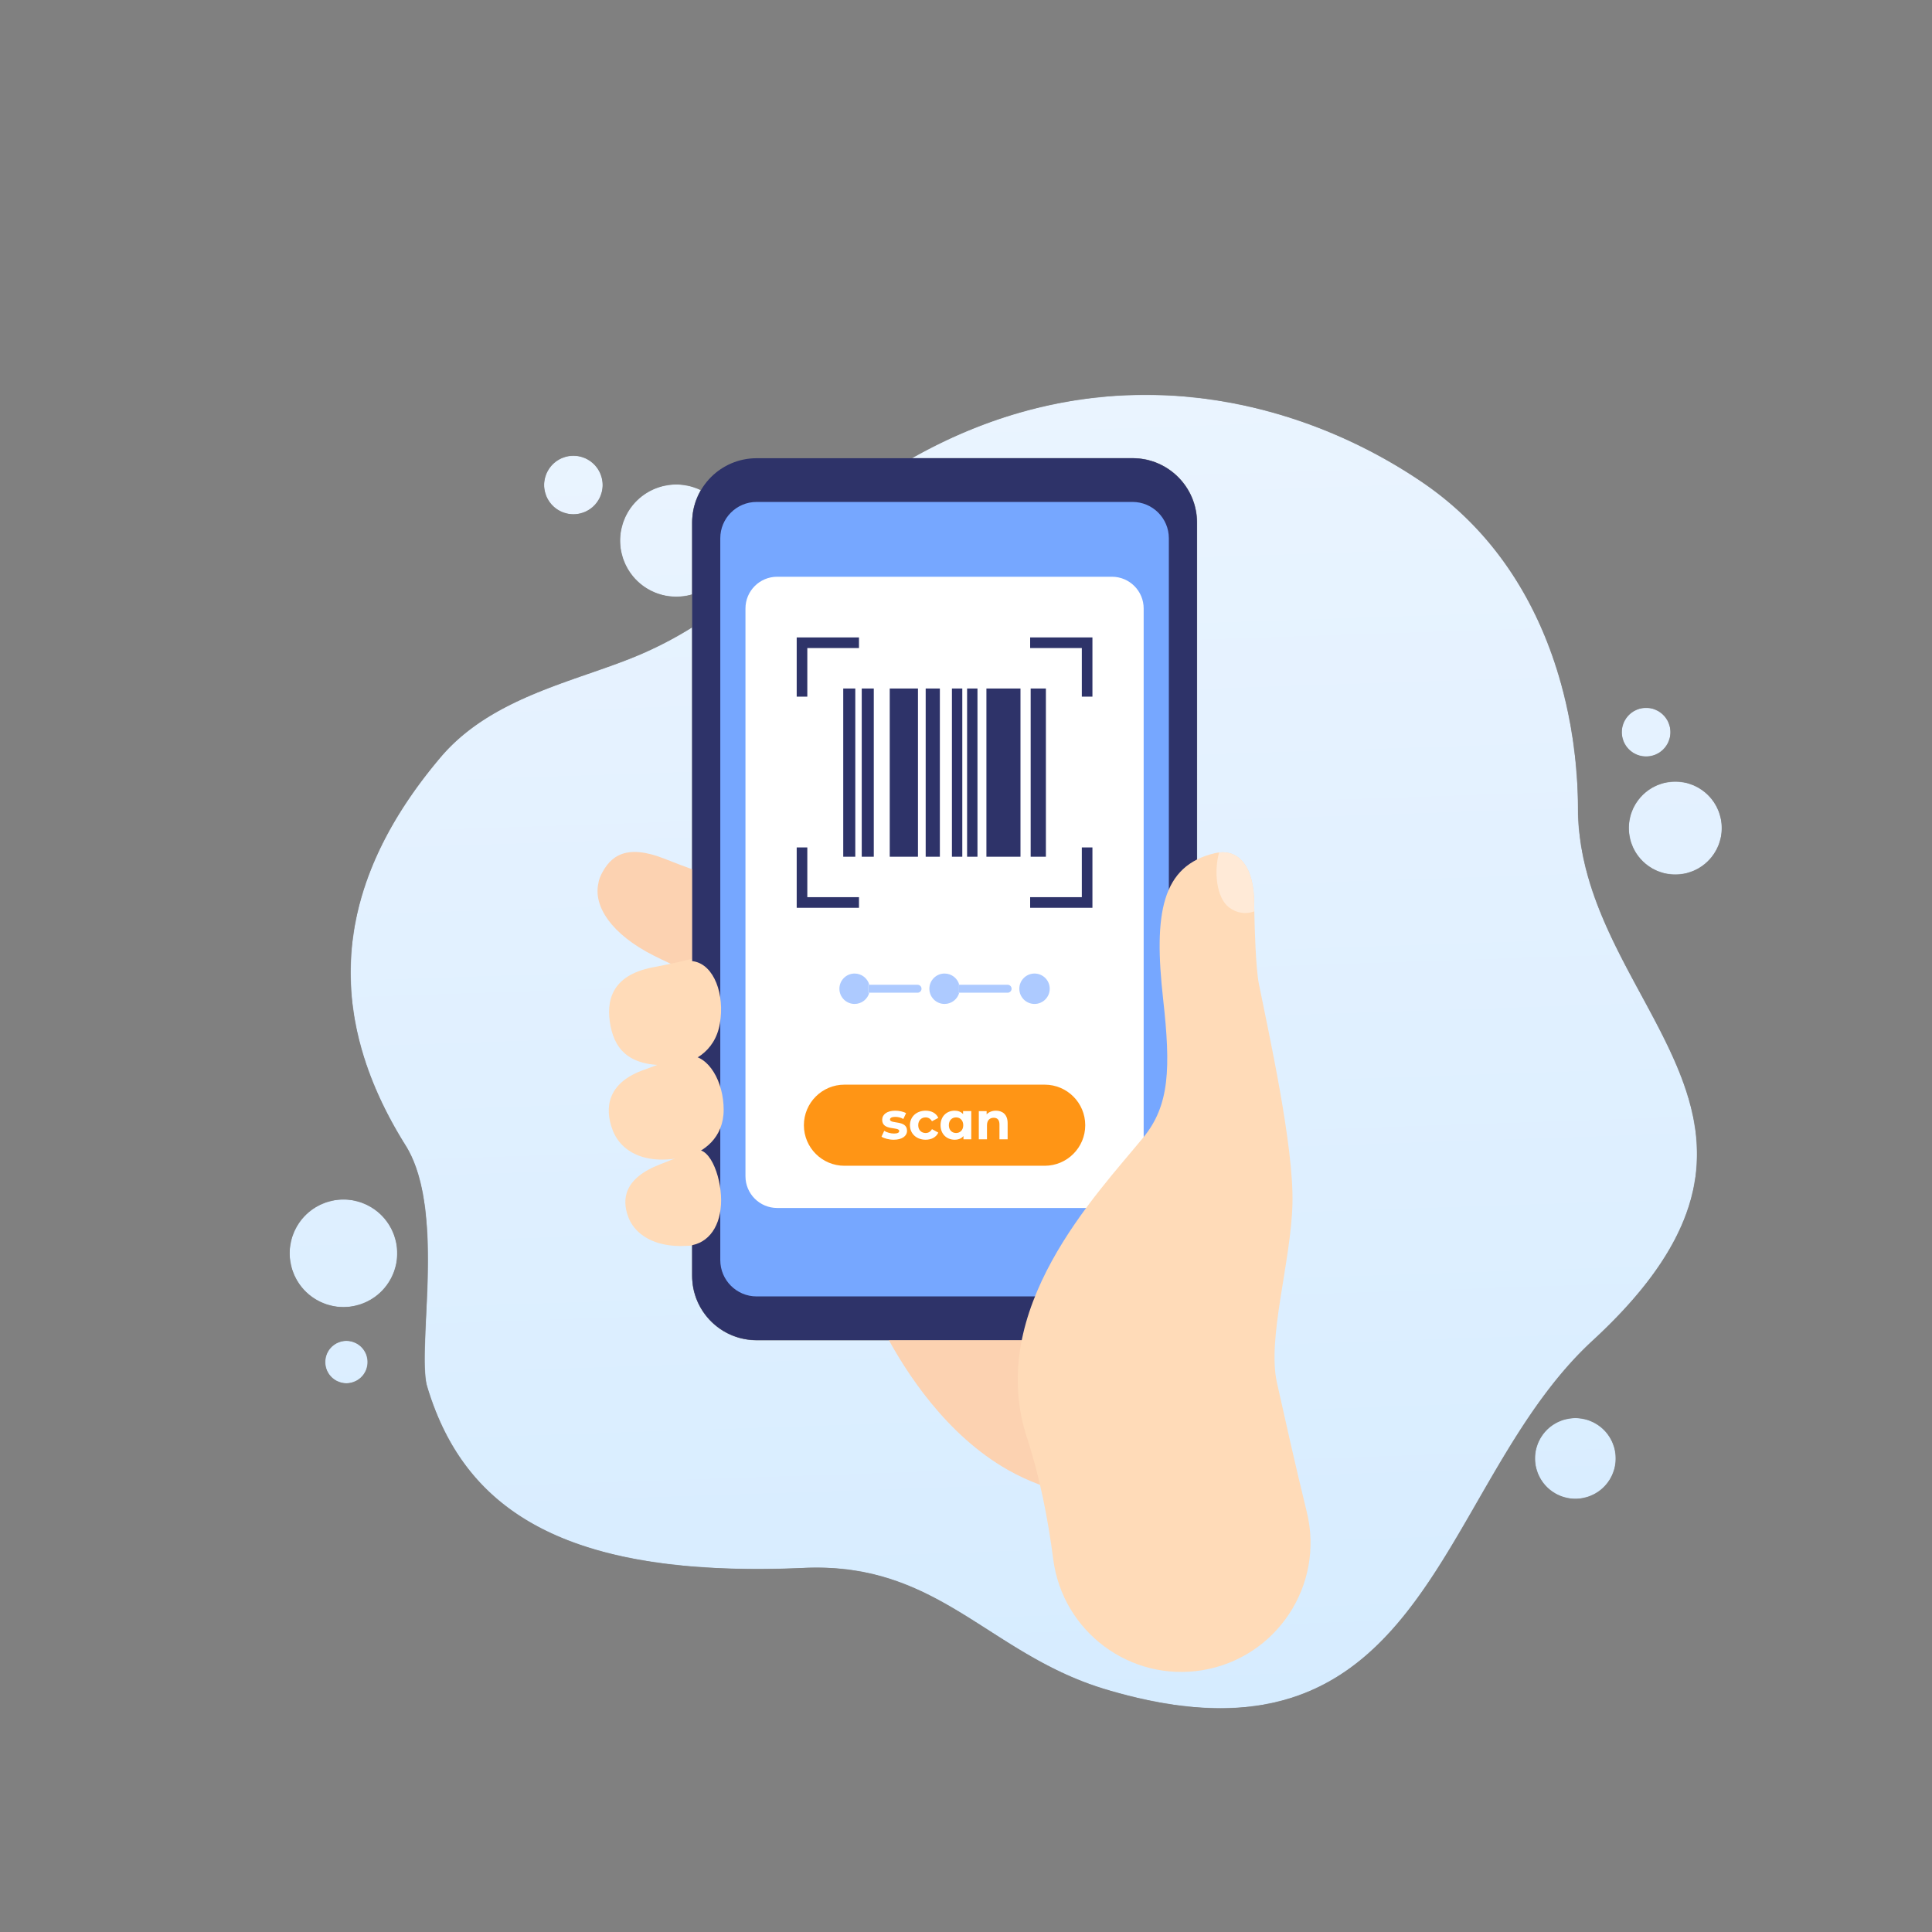 <svg xmlns="http://www.w3.org/2000/svg" width="3334" height="3334" fill="none">
  <rect width="100%" height="100%" fill="#808080" stroke="none"/>
  <g clip-path="url(#a)">
    <mask id="b" width="2473" height="2267" x="499" y="681" maskUnits="userSpaceOnUse" style="mask-type:luminance">
      <path fill="#fff"
            d="M2105.93 2947.97c-57.14 0-122.16-10.01-197.13-32.37-196.56-58.64-282.59-210.25-499.67-210.25-6.97 0-14.06.14-21.32.46-27.98 1.24-54.94 1.86-80.77 1.86-354.731.01-509.777-115.42-569.759-314.15-19.325-64.03 33.466-303.64-37.536-416.99-153.798-245.53-110.825-467.25 60.346-669.62 89.998-106.4 238.461-131.58 346.519-178.32 32.28-13.96 61.2-29.47 87.85-46.12v1119.01c0 61.39 49.77 111.16 111.16 111.16h648.78c61.4 0 111.16-49.77 111.16-111.16V901.893c0-61.386-49.76-111.159-111.16-111.159h-380.89c137.77-77.894 274.82-109.427 403.34-109.427 184.34 0 351.11 64.827 477.5 150.733 212.89 144.707 268.3 392.89 268.82 562.29 1.07 345.43 444.38 533.14 25.12 919.3-234.82 216.28-273.49 634.34-642.36 634.34Zm612.58-361.49c-10.83 0-21.83-2.53-32.11-7.88-34.13-17.76-47.41-59.85-29.65-93.99 12.42-23.86 36.72-37.53 61.88-37.53 10.84 0 21.84 2.53 32.1 7.88 34.15 17.76 47.43 59.84 29.66 93.99-12.42 23.86-36.71 37.53-61.88 37.53ZM597.797 2387.12c-4.114 0-8.3-.69-12.394-2.16-19.042-6.85-28.931-27.84-22.084-46.88 5.374-14.95 19.461-24.25 34.481-24.25 4.115 0 8.301.69 12.395 2.17 19.044 6.84 28.932 27.83 22.084 46.87-5.374 14.94-19.462 24.25-34.482 24.25Zm-5.189-131.48c-14.436 0-29.092-3.37-42.784-10.49-45.489-23.68-63.18-79.75-39.508-125.24 16.547-31.8 48.917-50.02 82.447-50.02 14.434 0 29.092 3.39 42.782 10.51 45.494 23.68 63.182 79.75 39.511 125.24-16.548 31.8-48.919 50.01-82.448 50Zm2298.342-746.4c-16.54 0-33.22-5.09-47.55-15.65-35.68-26.31-43.28-76.55-16.99-112.22 15.74-21.34 40.03-32.65 64.67-32.65 16.53 0 33.21 5.09 47.55 15.65 35.68 26.31 43.28 76.55 16.98 112.23-15.73 21.35-40.04 32.64-64.66 32.64Zm-50.32-203.69c-8.67 0-17.4-2.67-24.92-8.2-18.7-13.79-22.67-40.11-8.9-58.8 8.24-11.19 20.98-17.11 33.88-17.11 8.67 0 17.4 2.68 24.91 8.2 18.69 13.79 22.68 40.11 8.91 58.8-8.24 11.19-20.98 17.11-33.88 17.11Zm-1673.65-275.71c-10.88 0-21.95-1.84-32.78-5.73-50.36-18.11-76.51-73.616-58.4-123.976 14.21-39.534 51.47-64.147 91.19-64.147 10.88 0 21.95 1.853 32.78 5.747a96.376 96.376 0 0 1 9.82 4.146c-9.62 16.44-15.13 35.587-15.13 56.013v123.947a96.35 96.35 0 0 1-27.48 4ZM989.464 887.534c-21.668 0-41.709-14.041-48.343-35.841-8.126-26.706 6.938-54.946 33.647-63.08a50.504 50.504 0 0 1 14.732-2.2c21.67 0 41.71 14.041 48.34 35.854 8.13 26.707-6.94 54.947-33.64 63.067a50.555 50.555 0 0 1-14.736 2.2Z"/>
    </mask>
    <g mask="url(#b)">
      <path fill="url(#c)"
            d="M2105.93 2947.97c-57.14 0-122.16-10.01-197.13-32.37-196.56-58.64-282.59-210.25-499.67-210.25-6.97 0-14.06.14-21.32.46-27.98 1.24-54.94 1.86-80.77 1.86-354.731.01-509.777-115.42-569.759-314.15-19.325-64.03 33.466-303.64-37.536-416.99-153.798-245.53-110.825-467.25 60.346-669.62 89.998-106.4 238.461-131.58 346.519-178.32 32.28-13.96 61.2-29.47 87.85-46.12v1119.01c0 61.39 49.77 111.16 111.16 111.16h648.78c61.4 0 111.16-49.77 111.16-111.16V901.893c0-61.386-49.76-111.16-111.16-111.16h-380.89c137.77-77.893 274.82-109.426 403.34-109.426 184.34 0 351.11 64.827 477.5 150.733 212.89 144.707 268.3 392.89 268.82 562.29 1.07 345.43 444.38 533.14 25.12 919.3-234.82 216.28-273.49 634.34-642.36 634.34Zm612.58-361.49c-10.83 0-21.83-2.53-32.11-7.88-34.13-17.76-47.41-59.85-29.65-93.99 12.42-23.86 36.72-37.53 61.88-37.53 10.84 0 21.84 2.53 32.1 7.88 34.15 17.76 47.43 59.84 29.66 93.99-12.42 23.86-36.71 37.53-61.88 37.53ZM597.797 2387.12c-4.114 0-8.3-.69-12.394-2.16-19.042-6.85-28.931-27.84-22.084-46.88 5.374-14.95 19.461-24.25 34.481-24.25 4.115 0 8.301.69 12.395 2.17 19.044 6.84 28.932 27.83 22.084 46.87-5.374 14.94-19.462 24.25-34.482 24.25Zm-5.189-131.48c-14.436 0-29.092-3.37-42.784-10.49-45.489-23.68-63.18-79.75-39.508-125.24 16.547-31.8 48.917-50.02 82.447-50.02 14.434 0 29.092 3.39 42.782 10.51 45.494 23.68 63.182 79.75 39.511 125.24-16.548 31.8-48.919 50.01-82.448 50Zm2298.342-746.4c-16.54 0-33.22-5.09-47.55-15.65-35.68-26.31-43.28-76.55-16.99-112.22 15.74-21.34 40.03-32.65 64.67-32.65 16.53 0 33.21 5.09 47.55 15.65 35.68 26.31 43.28 76.55 16.98 112.23-15.73 21.35-40.04 32.64-64.66 32.64Zm-50.32-203.69c-8.67 0-17.4-2.67-24.92-8.2-18.7-13.79-22.67-40.11-8.9-58.8 8.24-11.19 20.98-17.11 33.88-17.11 8.67 0 17.4 2.68 24.91 8.2 18.69 13.79 22.68 40.11 8.91 58.8-8.24 11.19-20.98 17.11-33.88 17.11Zm-1673.65-275.71c-10.88 0-21.95-1.84-32.78-5.73-50.36-18.11-76.51-73.617-58.4-123.977 14.21-39.533 51.47-64.146 91.19-64.146 10.88 0 21.95 1.853 32.78 5.746 3.38 1.214 6.66 2.6 9.82 4.147-9.62 16.44-15.13 35.587-15.13 56.013v123.947a96.35 96.35 0 0 1-27.48 4ZM989.464 887.533c-21.668 0-41.709-14.04-48.343-35.84-8.126-26.706 6.938-54.946 33.647-63.08a50.504 50.504 0 0 1 14.732-2.2c21.67 0 41.71 14.04 48.34 35.854 8.13 26.706-6.94 54.946-33.64 63.066a50.522 50.522 0 0 1-14.736 2.2Z"/>
    </g>
    <path fill="#FCD2B1"
          d="M1367.56 1551.6c-41.52-10.47-77.84-19.99-102.57-27.81-51.85-16.44-82.23-27.52-117.19-41.47-67.61-26.97-94.35-4.89-110.2 26.68-1.76 3.59-3.27 7.37-4.28 11.35-.35 1.5-.64 3.05-.85 4.61-8.23 38.59 21.58 86.76 96.12 124.31 34.54 17.34 82.29 37.98 124.6 54.89 25.99 10.37 68.88 21.67 114.37 32.84v-185.4Z"/>
    <path fill="#FFDBB8"
          d="M1355.56 1733.56c-56.64 29.13-109.35 56.6-142.5 72.25-46.51 21.96-73.25 29.28-106.46 42.1-57.42 22.16-64.25 63.46-49.24 102.58 15.01 39.12 61.7 64.42 137.5 42.5 35.1-10.19 81.47-26.59 121.67-42.08 10.91-4.2 24.23-10.42 39.03-17.88v-199.47Z"/>
    <path fill="#FFDBB8"
          d="M1300.77 1935.39c-22.32 11.57-41.93 21.53-57.16 28.72-45.07 21.28-72.38 32.77-104.55 45.18-62.21 24.02-66.24 60.06-55.01 90.42 15.66 42.34 72 63.36 145.45 42.12 21.14-6.14 46.07-14.86 71.27-24.16v-182.28ZM1314.22 1619.31c-35.52 11.09-66.8 20.7-89.6 27.01-51.96 14.37-62.54 15.89-99.16 23.2-70.75 14.13-80.31 58.31-71.77 101.43 8.5 43.1 36.43 74.62 118.69 65.53 30.77-3.44 69.88-9.76 107.16-16.72l34.68-200.45Z"/>
    <path fill="#FCD2B1"
          d="M1527.09 2300c35.46 67.41 105.64 176.28 212.51 236.76 70.97 40.24 139.96 46.8 139.96 46.8L1817.88 2300h-290.79Z"/>
    <path fill="#2E3369"
          d="M1954.4 2312.64h-648.78c-61.39 0-111.16-49.77-111.16-111.16V901.893c0-61.386 49.77-111.16 111.16-111.16h648.78c61.4 0 111.16 49.774 111.16 111.16V2201.48c0 61.39-49.76 111.16-111.16 111.16Z"/>
    <path fill="#76A7FF"
          d="M1305.62 2237.19c-34.54 0-62.65-28.11-62.65-62.66V928.84c0-34.547 28.11-62.653 62.65-62.653h648.78c34.55 0 62.65 28.106 62.65 62.653v1245.69c0 34.55-28.1 62.66-62.65 62.66h-648.78Z"/>
    <path fill="#fff"
          d="M1918.84 995.267h-577.65c-30.24 0-54.76 24.523-54.76 54.763v979.78c0 30.26 24.52 54.76 54.77 54.76h577.63c30.25 0 54.76-24.5 54.76-54.76v-979.78c0-30.24-24.51-54.763-54.75-54.763Z"/>
    <path fill="#FF9515"
          d="M1802.77 2011.73h-345.52c-38.65 0-70-31.33-70-69.98 0-38.66 31.35-69.99 70-69.99h345.52c38.66 0 69.99 31.33 69.99 69.99 0 38.65-31.33 69.98-69.99 69.98Z"/>
    <path fill="#fff"
          d="m1521.17 1961.55 4.71-10.14c4.35 2.82 10.95 4.71 16.91 4.71 6.52 0 8.96-1.72 8.96-4.43 0-7.96-29.39.18-29.39-19.26 0-9.23 8.32-15.74 22.51-15.74 6.69 0 14.12 1.54 18.72 4.26l-4.7 10.04c-4.8-2.72-9.58-3.63-14.02-3.63-6.32 0-9.04 1.99-9.04 4.52 0 8.32 29.4.28 29.4 19.45 0 9.04-8.42 15.46-22.98 15.46-8.22 0-16.54-2.26-21.08-5.24ZM1570.28 1941.75c0-14.66 11.31-25.06 27.13-25.06 10.22 0 18.27 4.43 21.79 12.39l-10.93 5.88c-2.63-4.61-6.52-6.69-10.95-6.69-7.15 0-12.75 4.97-12.75 13.48 0 8.49 5.6 13.46 12.75 13.46 4.43 0 8.32-1.98 10.95-6.69l10.93 5.97c-3.52 7.78-11.57 12.3-21.79 12.3-15.82 0-27.13-10.4-27.13-25.04ZM1662.25 1941.75c0-8.42-5.42-13.48-12.38-13.48-7.06 0-12.48 5.06-12.48 13.48 0 8.4 5.42 13.46 12.48 13.46 6.96 0 12.38-5.06 12.38-13.46Zm13.84-24.34v48.66h-13.48v-5.6c-3.53 4.24-8.68 6.32-15.18 6.32-13.75 0-24.34-9.76-24.34-25.04 0-15.3 10.59-25.06 24.34-25.06 5.96 0 11.02 1.9 14.54 5.88v-5.16h14.12ZM1738.84 1938.21v27.86h-14.11v-25.68c0-7.87-3.61-11.48-9.85-11.48-6.79 0-11.67 4.16-11.67 13.1v24.06h-14.1v-48.66h13.48v5.7c3.8-4.16 9.49-6.42 16.09-6.42 11.48 0 20.16 6.7 20.16 21.52Z"/>
    <path fill="#2E3369"
          d="M1535.4 1478.44v-290.31h48.71v290.31h-48.71ZM1702.23 1478.44v-290.31h58.78v290.31h-58.78ZM1597.43 1478.44v-290.31h24.48v290.31h-24.48ZM1642.72 1478.44v-290.31h17.89v290.31h-17.89ZM1487.09 1478.44v-290.31h20.78v290.31h-20.78ZM1455.16 1478.44v-290.31h20.79v290.31h-20.79ZM1668.89 1478.44v-290.31h17.9v290.31h-17.9ZM1778.59 1478.44v-290.31h26.28v290.31h-26.28ZM1374.85 1202.19v-102.2h107.47v18.34h-89.16v83.86h-18.31Zm492.02 0v-83.86h-89.18v-18.34h107.48v102.2h-18.3Zm-492.02 364.4V1462.4h18.31v85.83h89.16v18.36h-107.47Zm402.84 0v-18.36h89.18v-85.83h18.3v104.19h-107.48Z"/>
    <path fill="#FFDBB8"
          d="M2075.05 2882.19c128.03-21.22 210.92-146.9 180.07-272.94-20.77-84.86-37.16-158.84-51.55-223.25-17.09-76.53 24.2-208.28 26.79-308.57 2.56-99.32-40.85-294.2-57.93-379.55-5.48-27.45-7.34-96.73-7.9-125.07-.13-7.7-.18-12.37-.18-12.37 0-65.97-26.94-93.15-60.56-89.37-2.32.26-4.7.68-7.1 1.22-92.28 21.5-106.04 104.16-89.54 251.64 13.38 119.84 11.18 183.56-34.15 238.96-80.53 98.42-273.47 296.92-200.61 518.78 21.94 66.78 36.08 139.34 45.14 209.09 16.26 125.21 132.95 212.07 257.52 191.43Z"/>
    <path fill="#FFEAD7"
          d="M2164.53 1572.81c-14.4 5.15-30.14 3.28-43.46-6.76-21.8-16.49-26.58-61.61-17.28-94.98 33.62-3.78 60.56 23.4 60.56 89.37 0 0 .05 4.67.18 12.37Z"/>
    <path fill="#FFDBB8"
          d="M1244.43 2071.04c0 43.44-20.5 74.87-55.91 78.65-30.71 3.3-55.91-35.21-55.91-78.65 0-43.44 31.06-68.28 62.55-84.48 27.45-14.13 49.27 41.04 49.27 84.48Z"/>
    <path fill="#FFDBB8"
          d="M1248.8 1915.11c0 48.3-34.28 73.66-67.53 82.25-42.27 10.92-56.8-33.95-56.8-82.25 0-48.31 30.04-93.6 64.37-93.6 34.34 0 59.96 45.29 59.96 93.6Z"/>
    <path fill="#FFDBB8"
          d="M1242.27 1766.33c-8.63 49.92-48.59 70-84.48 72.92-45.63 3.72-52.63-45.24-43.99-95.14 8.63-49.91 47.77-91.34 83.25-85.2 35.47 6.13 53.86 57.52 45.22 107.42Z"/>
    <path fill="#ADCAFF"
          d="M1785.25 1732.48c-14.49 0-26.24-11.75-26.24-26.24 0-14.49 11.75-26.24 26.24-26.24 14.5 0 26.24 11.75 26.24 26.24 0 14.49-11.74 26.24-26.24 26.24ZM1630.01 1732.48c-14.49 0-26.24-11.75-26.24-26.24 0-14.49 11.75-26.24 26.24-26.24 12.14 0 22.34 8.23 25.35 19.4h-1.56v13.68h1.56c-3.01 11.17-13.21 19.4-25.35 19.4ZM1474.77 1732.48c-14.49 0-26.24-11.75-26.24-26.24 0-14.49 11.75-26.24 26.24-26.24 12.14 0 22.34 8.23 25.35 19.4h-1.75v13.68h1.75c-3.01 11.17-13.23 19.4-25.35 19.4Z"/>
    <path fill="#ADCAFF"
          d="M1738.84 1713.08h-85.04v-13.68h85.04c3.77 0 6.83 3.07 6.83 6.84s-3.06 6.84-6.83 6.84ZM1583.41 1713.08h-85.04v-13.68h85.04c3.78 0 6.83 3.07 6.83 6.84s-3.05 6.84-6.83 6.84Z"/>
  </g>
  <defs>
    <linearGradient id="c" x1="1774.55" x2="1698.46" y1="2959.36" y2="690.2" gradientUnits="userSpaceOnUse">
      <stop stop-color="#D6ECFF"/>
      <stop offset="1" stop-color="#EAF4FF"/>
    </linearGradient>
    <clipPath id="a">
      <path fill="#fff" d="M0 0h3333.33v3333.33H0z"/>
    </clipPath>
  </defs>
</svg>
